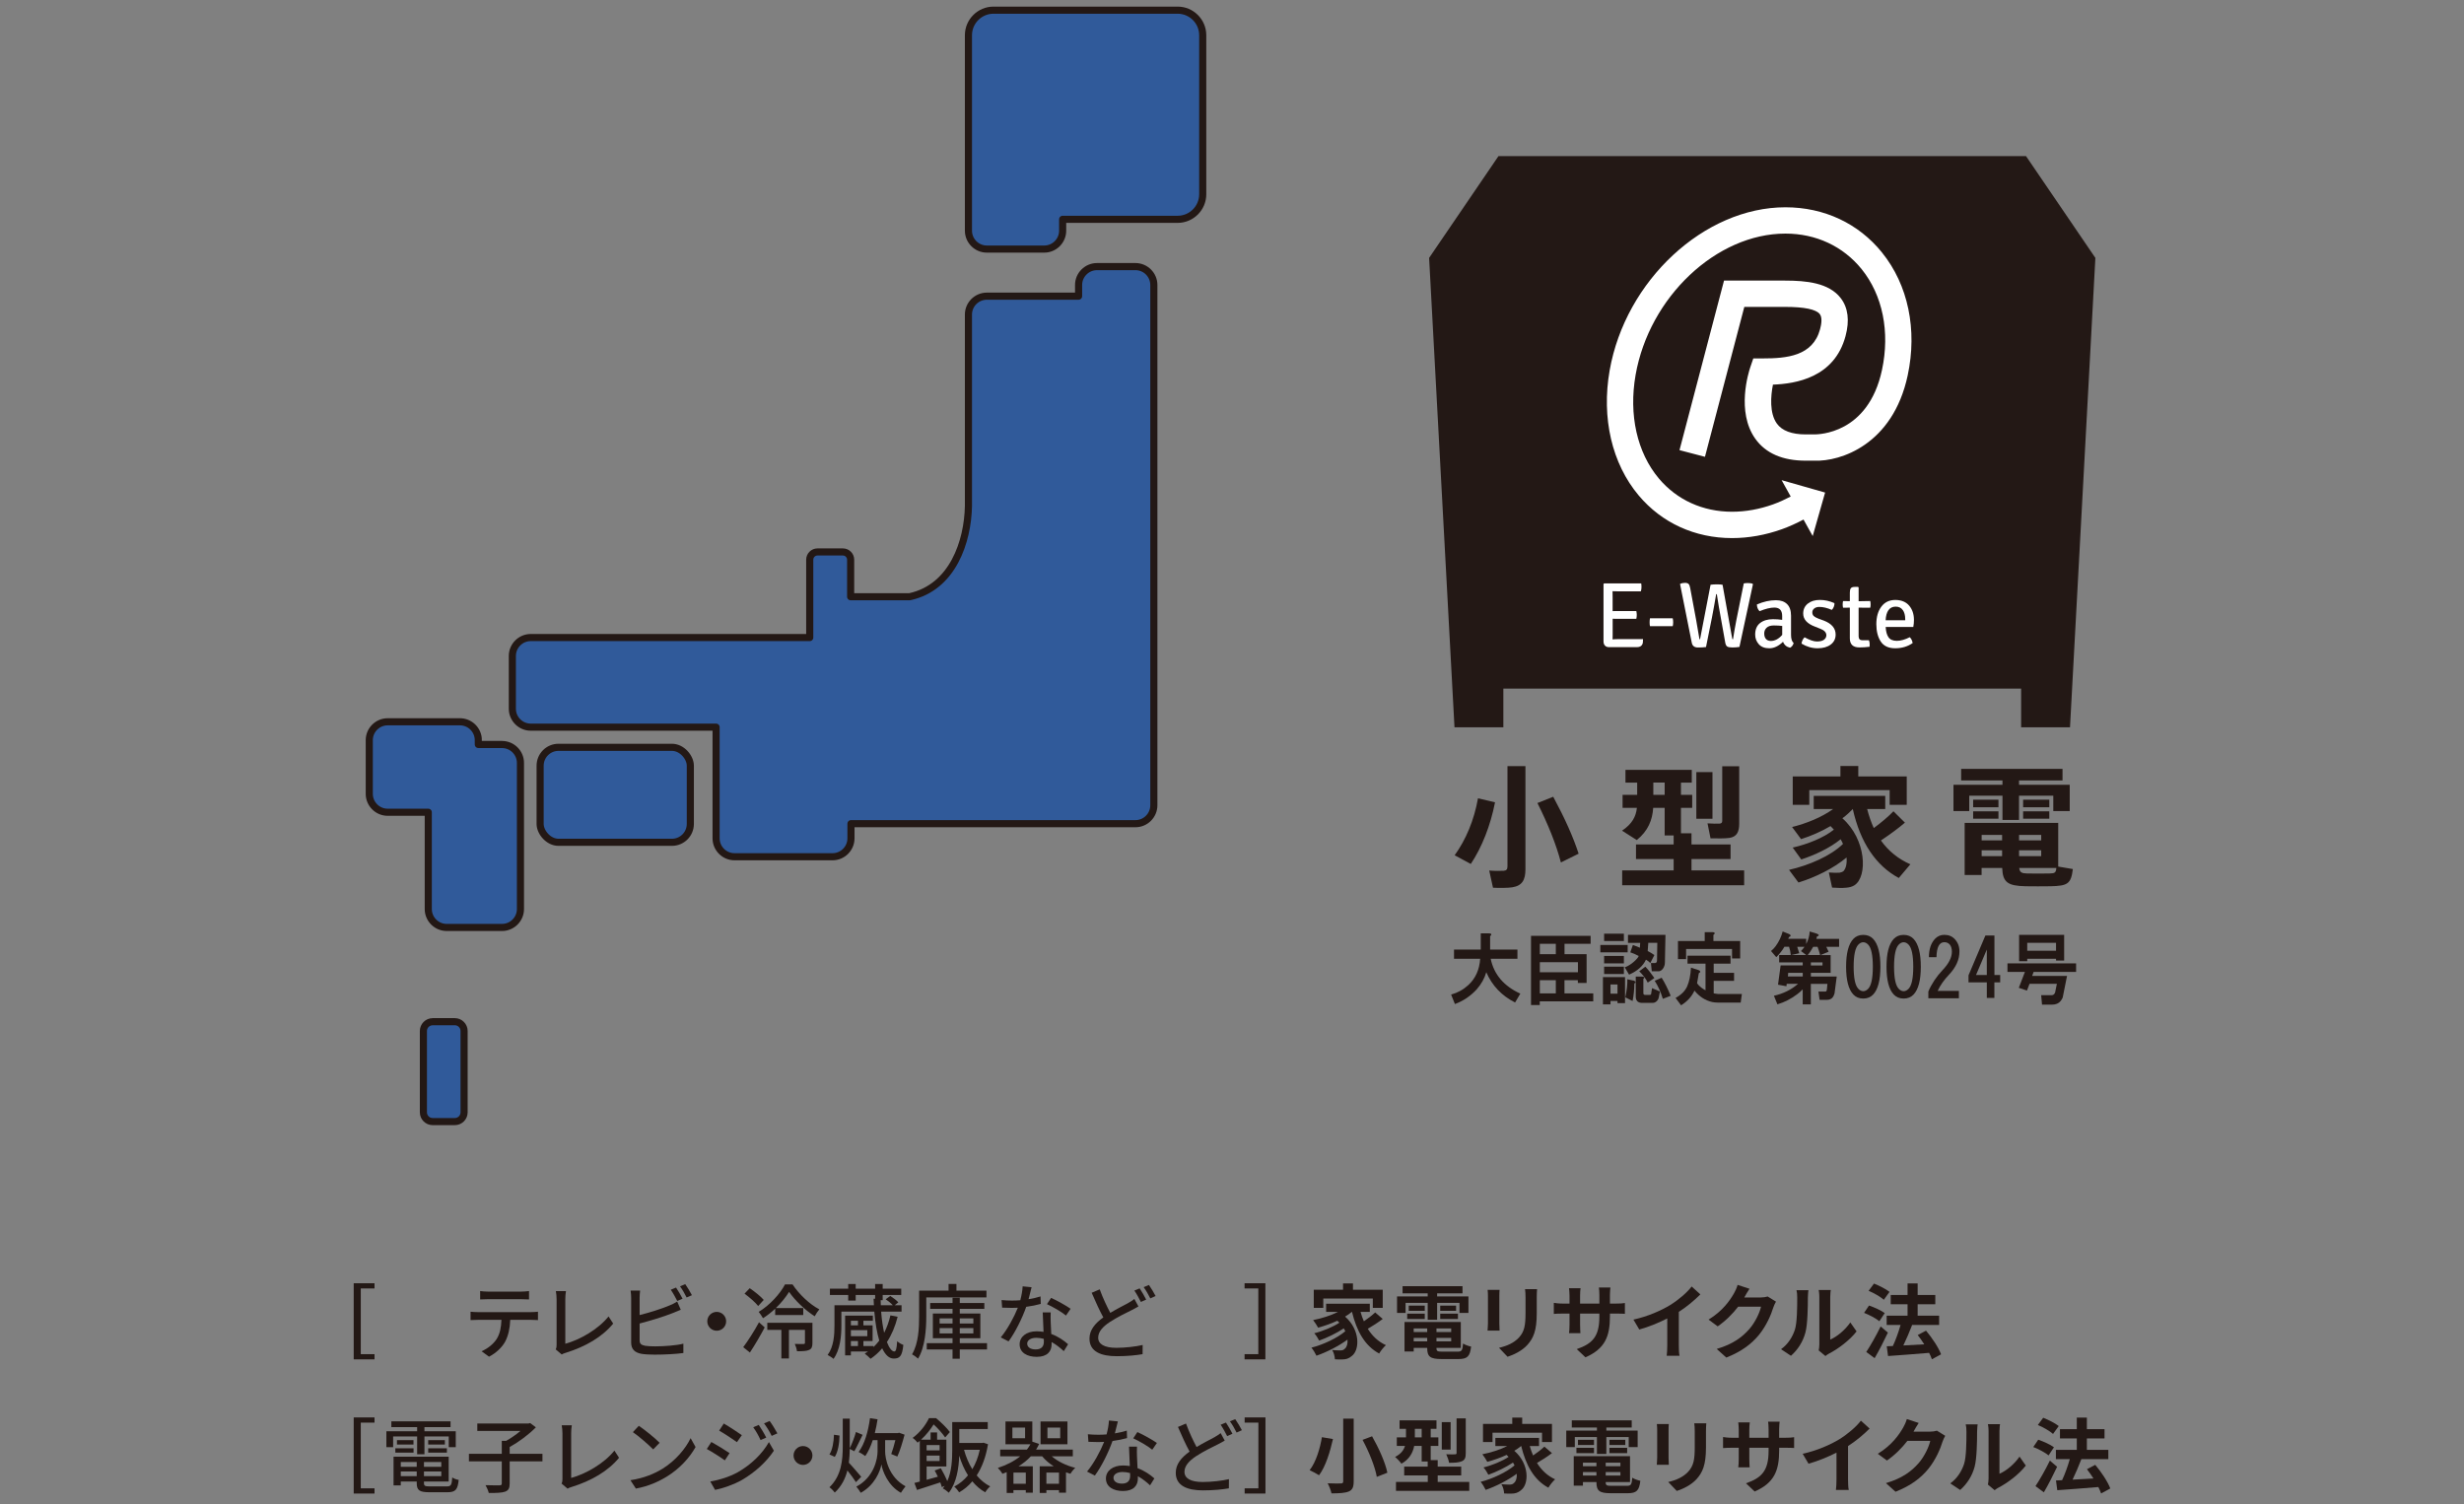 <?xml version="1.0" encoding="UTF-8"?><svg id="_レイヤー_2" xmlns="http://www.w3.org/2000/svg" viewBox="0 0 606 370"><rect x="0" y="0" width="606" height="370" fill="#808080" stroke="none"/><defs><style>.cls-1{fill:#305a9a;stroke:#231815;stroke-linecap:round;stroke-linejoin:round;stroke-width:1.75px;}.cls-2{fill:#fff;}.cls-3{fill:none;}.cls-4{fill:#231815;}</style></defs><g id="_レイヤー_1-2"><g><g><path class="cls-1" d="M123.48,183.1h-5.84s0-1.33-.02-1.46c-.2-2.3-2.15-4.12-4.5-4.12h-17.78c-2.48,0-4.52,2.03-4.52,4.52v13.21c0,2.48,2.03,4.52,4.52,4.52h9.99v23.81c0,2.48,2.03,4.52,4.52,4.52h13.63c2.48,0,4.52-2.03,4.52-4.52v-35.95c0-2.48-2.03-4.52-4.52-4.52Z"/><path class="cls-1" d="M289.63,2.5h-45.29c-3.39,0-6.16,2.77-6.16,6.16V56.74c0,2.48,2.03,4.52,4.52,4.52h14.13c2.48,0,4.52-2.03,4.52-4.52v-2.8h28.29c3.39,0,6.16-2.77,6.16-6.16V8.66c0-3.39-2.77-6.16-6.16-6.16Z"/><path class="cls-1" d="M279.25,65.57h-9.46c-2.48,0-4.52,2.03-4.52,4.52v2.75h-22.57c-2.48,0-4.52,2.03-4.52,4.52v47.13c-.17,8.62-3.8,19.95-14.43,22.27h-14.54v-9.11c0-1.05-.86-1.9-1.9-1.9h-6.26c-1.05,0-1.9,.86-1.9,1.9v13.7s0,.02,0,.03v5.42h-68.62c-2.48,0-4.52,2.03-4.52,4.52v13c0,2.48,2.03,4.52,4.52,4.52h45.59v27.35c0,2.48,2.03,4.52,4.52,4.52h24.13c2.48,0,4.52-2.03,4.52-4.52v-3.61h69.97c2.48,0,4.52-2.03,4.52-4.52V70.09c0-2.48-2.03-4.52-4.52-4.52Z"/><rect class="cls-1" x="132.84" y="183.8" width="36.94" height="23.36" rx="4.52" ry="4.52"/><path class="cls-1" d="M106.4,251.28h5.45c1.26,0,2.29,1.02,2.29,2.29v20c0,1.26-1.02,2.28-2.28,2.28h-5.45c-1.26,0-2.28-1.02-2.28-2.28v-20c0-1.26,1.02-2.28,2.28-2.28Z"/></g><g><polyline class="cls-4" points="498.28 38.39 368.54 38.39 351.48 63.43 357.72 178.88 369.74 178.88 369.74 169.35 497.08 169.35 497.08 178.88 509.1 178.88 515.34 63.43 498.28 38.39"/><path class="cls-2" d="M462.88,62.12c-5.81-7.19-14.25-11.14-23.77-11.14-19.96,0-39.35,18-43.23,40.12-2.05,11.7,.55,22.91,7.14,30.75,5.68,6.76,13.83,10.49,22.96,10.49,4.09,0,8.22-.74,12.28-2.19,1.78-.64,3.56-1.45,5.3-2.37l2.26,4.06,3.05-10.7-10.7-3.05,2.24,4.03c-1.43,.74-2.88,1.41-4.34,1.93-3.35,1.2-6.75,1.81-10.09,1.81-7.18,0-13.57-2.91-18-8.18-5.36-6.38-7.44-15.66-5.72-25.47,3.36-19.17,19.89-34.76,36.85-34.76,7.52,0,14.18,3.11,18.74,8.74,5.18,6.41,7.01,15.44,5.01,24.79-3.4,15.91-15.83,15.81-16.44,15.86h-2.32c-3.44,0-5.83-.9-7.1-2.67-1.83-2.55-1.52-6.76-.96-9.57,5.63-.22,15.1-1.72,17.85-11.93,1.03-3.83,.64-6.97-1.17-9.34-2.91-3.8-8.55-4.32-13.69-4.32h-15.02l-10.95,41.7,6.26,1.64,9.68-36.87h10.02c4.77,0,7.64,.6,8.55,1.78,.65,.85,.39,2.49,.06,3.71-1.78,6.62-8.21,7.18-14.1,7.18h-2.32l-.75,2.2c-.37,1.1-3.51,10.91,1.25,17.57,2.56,3.58,6.72,5.38,12.38,5.38h2.21c6.3,.24,19.23-3.9,22.88-20.97,2.41-11.26,.11-22.28-6.31-30.21"/><path class="cls-4" d="M367.69,197.33c-1.12,5.71-3.21,11.03-5.96,15.16l-3.97-2.14c2.79-3.88,4.78-8.62,5.74-14.01l4.2,.99m7.47-8.91v25.35c0,2.66-.8,4.07-3.24,4.46-.99,.16-3.2,.19-4.74,.1l-.93-4.23c1.25,.13,2.95,.1,3.59,.06,.67-.06,.9-.38,.9-1.09v-24.65h4.42Zm6.83,7.53c2.88,5.35,4.9,9.87,6.25,14.01l-4.36,2.15c-1.16-4.42-3.11-9.29-5.77-14.61l3.88-1.54Z"/><path class="cls-4" d="M411.62,214.07v-2.79h-9.26v-3.59h9.26v-2.21h-2.21v-6.79h-2.82c-.19,2.98-1.25,5.67-4.04,7.92l-3.62-2.31c2.47-1.66,3.43-3.46,3.65-5.61h-3.52v-3.2h3.59v-3.01h-2.88v-3.14h16.31v3.14h-2.66v3.01h2.76v3.2h-2.76v6.25h2.59v2.75h9.61v3.59h-9.61v2.79h12.95v3.65h-30v-3.65h12.66m-5-18.59h2.79v-3.01h-2.79v3.01Zm10.58-5.58h3.97v11.47h-3.97v-11.47Zm10.54-1.44v14.13c0,2.05-.61,3.21-2.4,3.49-.96,.16-3.11,.13-4.65,.1l-.74-3.68c1.06,.09,2.5,.09,2.98,.06,.48-.03,.64-.26,.64-.71v-13.39h4.17Z"/><path class="cls-4" d="M442.31,217.05l-2.31-3.11c4.9-1.12,10.22-3.4,13.27-6.38-.16-.38-.35-.77-.58-1.15-2.69,2.18-6.35,3.88-9.68,4.97l-2.11-2.92c3.56-.8,7.63-2.4,10.13-4.42-.26-.29-.54-.58-.83-.87-2.28,1.35-4.81,2.44-7.24,3.21l-2.21-2.98c3.52-.87,7.31-2.4,10.09-4.42h-4.77v-3.24h17.59v3.24h-4.45c.45,1.73,.99,3.27,1.63,4.68,1.96-1.44,3.72-2.95,4.84-4.13l2.82,2.79c-1.47,1.28-3.59,2.85-5.9,4.39,1.89,2.66,4.33,4.58,7.24,5.86l-2.85,3.37c-5.61-3.04-9.45-8.66-11.31-16.96-.77,.8-1.6,1.57-2.56,2.27,5.9,5.19,6.25,14.33,2.98,16.47-.61,.39-1.31,.55-2.08,.61-.83,.1-2.4,.06-3.43-.03l-.8-3.72c.77,.09,2.05,.09,2.63,.06,.35-.06,.71-.19,.96-.38,.61-.64,.9-1.86,.77-3.36-3.27,2.72-7.69,4.87-11.83,6.15m10.32-26.09v-2.56h4.39v2.56h11.92v6.99h-4.2v-3.62h-19.77v3.62h-4.07v-6.99h11.73Z"/><path class="cls-4" d="M492.49,193.01v-1.06h-10.16v-2.85h24.93v2.85h-10.7v1.06h12.47v6.47h-4.04v-3.78h-8.43v5.96h-4.07v-5.96h-8.17v3.78h-3.88v-6.47h12.05m17.31,20.73c-.45,3.63-1.25,4.14-5.48,4.23-1.83,.03-4.42,.03-6.19,0-4.33-.1-5.58-.96-5.71-4.49h-5.06v1.73h-4.17v-12.82h23.01v10.74l3.59,.61Zm-24.52-17.05h6.22v1.86h-6.22v-1.86Zm0,2.85h6.22v1.82h-6.22v-1.82Zm2.09,7.15h5.03v-1.35h-5.03v1.35Zm5.03,2.43h-5.03v1.44h5.03v-1.44Zm4.17-2.43h5.45v-1.35h-5.45v1.35Zm5.45,2.43h-5.45v1.44h5.45v-1.44Zm-3.46,5.71c1.47,.03,3.94,.03,5.48,0,1.31-.03,1.6-.16,1.7-1.35h-9.13c.13,1.09,.61,1.32,1.96,1.35Zm-.99-18.14h6.44v1.86h-6.44v-1.86Zm0,2.85h6.44v1.82h-6.44v-1.82Z"/><path class="cls-2" d="M396.62,150.3l1.42-.02h4.4c.07,.35,.11,.67,.11,.96s-.04,.61-.11,.96h-4.4c-.6,0-1.07,0-1.42-.02v3.98c0,.12,0,.3-.01,.54,0,.24-.01,.42-.01,.56,.43-.05,.92-.07,1.49-.07h6c0,.4-.02,.69-.05,.89-.14,.72-.63,1.08-1.47,1.08h-6.89c-.4,0-.71-.13-.95-.38-.24-.25-.36-.6-.36-1.04v-14.11l.14-.14h9.13c.05,.23,.07,.53,.07,.91s-.05,.72-.16,1.04h-5.52c-.61,0-1.09,0-1.44-.03l.02,1.49v3.39"/><path class="cls-2" d="M411.39,154.01h-5.59c-.06-.26-.09-.58-.09-.95s.03-.7,.09-.99h5.59c.07,.26,.11,.59,.11,.98s-.04,.72-.11,.96"/><path class="cls-2" d="M416.08,158.09l-2.89-14.47c.38-.19,.78-.27,1.2-.27s.72,.09,.9,.27c.18,.18,.31,.5,.39,.96l1.49,7.99,.76,4.42c.01,.12,.04,.19,.06,.22,.02,.02,.06,.03,.12,.03l2.59-13.42c.38-.06,.89-.1,1.52-.1s1.11,.03,1.43,.1l2.36,13.16c.02,.12,.04,.19,.07,.22,.03,.02,.08,.03,.14,.03,.2-1.31,.47-2.88,.82-4.69l1.83-9.05c.26-.06,.6-.09,1.01-.09s.79,.05,1.12,.14l.12,.16-3.32,15.41c-.55,.09-1.13,.13-1.74,.13s-1.03-.08-1.26-.23c-.23-.15-.39-.46-.48-.91l-1.12-6.27c-.27-1.43-.6-3.33-.96-5.7h-.16c-.37,2.17-.71,4.07-1.03,5.7l-1.47,7.31c-.61,.08-1.27,.11-1.97,.11-.87,0-1.38-.39-1.53-1.17"/><path class="cls-2" d="M441.13,158.16c-.15,.53-.44,.91-.87,1.14-.84-.17-1.42-.65-1.74-1.46-1.1,1.07-2.22,1.6-3.37,1.6s-2.01-.34-2.6-1.01c-.59-.67-.88-1.46-.88-2.36,0-1.25,.4-2.2,1.2-2.83,.8-.63,1.86-.95,3.17-.95,.78,0,1.53,.05,2.27,.16v-.94c0-1.39-.64-2.08-1.92-2.08-.99,0-2.2,.3-3.64,.89-.41-.41-.64-.96-.66-1.65,1.6-.7,3.17-1.05,4.69-1.05,1.18,0,2.09,.32,2.74,.96,.65,.64,.97,1.6,.97,2.86v4.7c0,.97,.21,1.65,.64,2.01m-5.63-.51c1.02,0,1.96-.5,2.82-1.49v-2.2c-.6-.08-1.28-.12-2.06-.12s-1.37,.18-1.76,.55c-.4,.37-.6,.84-.6,1.42s.14,1.03,.42,1.35c.28,.32,.68,.48,1.18,.48Z"/><path class="cls-2" d="M443.07,158.3c.02-.26,.1-.54,.24-.85,.14-.3,.32-.54,.51-.71,1.25,.69,2.26,1.03,3.03,1.03s1.35-.14,1.73-.42c.38-.28,.58-.64,.6-1.09,0-.7-.49-1.24-1.49-1.62l-1.28-.51c-1.96-.73-2.93-1.81-2.93-3.23,0-1.02,.38-1.83,1.13-2.44,.76-.61,1.75-.91,2.98-.91s2.42,.27,3.58,.8c.02,.29-.04,.59-.17,.92-.13,.32-.29,.56-.49,.73-1.12-.49-2.13-.73-3.05-.73-.52,0-.94,.12-1.26,.38-.32,.25-.48,.57-.48,.95s.12,.68,.35,.91c.24,.22,.62,.43,1.13,.63l1.37,.5c1.93,.75,2.89,1.89,2.89,3.43,0,1.02-.4,1.84-1.2,2.45-.8,.61-1.89,.92-3.25,.92s-2.68-.38-3.95-1.15"/><path class="cls-2" d="M459.97,147.83c.06,.26,.09,.54,.09,.83s-.03,.57-.09,.81l-2.86-.02v7.03c0,.66,.31,.99,.94,.99h1.6c.12,.29,.18,.61,.18,.95s0,.56-.02,.65c-.88,.11-1.72,.16-2.52,.16-1.56,0-2.34-.75-2.34-2.24v-7.54l-1.67,.02c-.06-.24-.09-.52-.09-.81s.03-.58,.09-.83l1.67,.02v-2.08c0-.52,.08-.88,.25-1.1,.17-.21,.48-.32,.94-.32h.83l.14,.13v3.39l2.86-.05"/><path class="cls-2" d="M470.57,154.2h-6.8c.05,1.08,.27,1.92,.68,2.52,.41,.59,1.1,.89,2.06,.89s2.02-.3,3.18-.89c.38,.36,.62,.85,.71,1.44-1.22,.85-2.65,1.28-4.29,1.28s-2.82-.55-3.55-1.65c-.72-1.1-1.09-2.53-1.09-4.29s.41-3.2,1.23-4.29c.82-1.1,1.96-1.65,3.43-1.65s2.61,.46,3.4,1.38c.79,.93,1.19,2.1,1.19,3.52,0,.58-.05,1.16-.16,1.74m-2.58-4.14c-.39-.57-.97-.86-1.75-.86s-1.37,.29-1.79,.88c-.41,.59-.64,1.41-.68,2.48h4.81v-.3c0-.9-.19-1.64-.58-2.21Z"/><g><path class="cls-4" d="M366.77,229.93c-.05,.1-.14,.2-.29,.3v3.31h6.72v2.26h-6.58c.81,3.87,3.24,6.73,7.29,8.58l-1.29,2.18c-3.29-1.66-5.65-4.14-7.08-7.45-.43,1.51-1.22,2.91-2.36,4.22-1.53,1.66-3.31,2.86-5.36,3.61l-.93-2.33c1.62-.45,3.03-1.23,4.22-2.33,1.76-1.61,2.74-3.76,2.93-6.47h-6.44v-2.26h6.58v-3.99h2c.48,0,.67,.13,.57,.38Z"/><path class="cls-4" d="M391.22,232.12h-6.44v2.56h5.43v7.08h-2.15v-.68h-3.29v3.24h7.08v1.96h-13.16v.9h-2.15v-17.01h14.66v1.96Zm-12.51,0v2.56h3.93v-2.56h-3.93Zm0,4.52v2.48h9.37v-2.48h-9.37Zm0,4.44v3.24h3.93v-3.24h-3.93Z"/><path class="cls-4" d="M400.31,234.22h-6.72v-1.81h6.72v1.81Zm-2.5,12.5v-.53h-1.72v.83h-1.86v-6.7h5.43v6.4h-1.86Zm1.57-15.28h-4.86v-1.81h4.86v1.81Zm0,5.49h-4.86v-1.81h4.86v1.81Zm0,2.63h-4.86v-1.81h4.86v1.81Zm-3.29,2.56v2.26h1.72v-2.26h-1.72Zm13.37-5.34c0,.2-.02,.4-.07,.6-.1,.35-.24,.65-.43,.9-.33,.4-.67,.6-1,.6h-1.72l-.21-2.03h1.07c.29-.05,.43-.27,.43-.68l.07-4.29h-2.22c-.05,.85-.1,1.53-.14,2.03,.52,.25,1.07,.58,1.64,.98l-1,1.96c-.29-.3-.64-.58-1.07-.83-.72,1.56-2.1,2.79-4.15,3.69l-1.07-1.81c.19-.05,.43-.15,.72-.3,.67-.35,1.31-.83,1.93-1.43,.38-.35,.64-.7,.79-1.05-.53-.3-1.22-.6-2.07-.9l.64-1.81c.62,.25,1.19,.48,1.72,.68,.05-.55,.07-.95,.07-1.2h-3v-1.96h9.22l-.14,6.85Zm-7.94,9.41l-1.79-.9c.38-1.76,.55-3.24,.5-4.44l1.43,.3c.1,0,.19,.03,.29,.08,.29,.2,.36,.38,.21,.53-.05,.05-.12,.08-.21,.08,0,1.46-.14,2.91-.43,4.37Zm2.65-5.42v3.39c0,.15,.02,.28,.07,.38,.05,.1,.17,.15,.36,.15h1.14c.24,0,.36-.12,.36-.38l.21-1.28,1.93,.83-.29,1.51c-.1,.4-.31,.73-.64,.98-.24,.2-.53,.3-.86,.3h-2.72c-.95-.05-1.43-.58-1.43-1.58v-4.89h1.57c.57,.05,.67,.25,.29,.6Zm1.07,.9c-.1-.2-.21-.43-.36-.68-.43-.7-1-1.4-1.72-2.11l1.5-1.13c.67,.7,1.41,1.63,2.22,2.79l-1.64,1.13Zm3.43-1.2c.76,1.2,1.5,2.69,2.22,4.44l-1.93,.75c-.48-1.61-1.14-3.09-2-4.44l1.72-.75Z"/><path class="cls-4" d="M425.62,237.01h-4.15v2.26h5.01v1.96h-5.01v3.09c.29,.05,.64,.1,1.07,.15h5.86l-.29,2.11h-5.72c-.48,0-.93-.05-1.36-.15-1.67-.4-3.1-1.33-4.29-2.79-.67,1.46-1.76,2.66-3.29,3.61l-1.36-1.81c1.38-.75,2.34-1.7,2.86-2.86,.52-1.2,.83-2.73,.93-4.59l1.86,.6c.14,.05,.26,.13,.36,.23,.05,.1,.07,.18,.07,.23-.05,.1-.17,.2-.36,.3-.14,.85-.29,1.68-.43,2.48,.1,.15,.21,.3,.36,.45,.48,.5,1.05,.93,1.72,1.28v-6.55h-4.43v-1.96h10.58v1.96Zm-3.93-7.38c-.05,.1-.14,.2-.29,.3v1.51h6.58v4.29h-2v-2.33h-11.3v2.48h-2v-4.44h6.58v-2.18h1.86c.48,0,.67,.13,.57,.38Z"/><path class="cls-4" d="M447.3,230.08c-.05,.1-.19,.18-.43,.23-.05,.2-.1,.4-.14,.6h5.58v1.96h-3.15c.19,.4,.38,.8,.57,1.2l-2,.83h2.5v4.37h-4.86v.9h6.36l-.5,3.84c0,.15-.02,.28-.07,.38-.14,.5-.36,.88-.64,1.13-.33,.25-.72,.38-1.14,.38h-1.86l-.29-2.03h1.64c.14,0,.24-.02,.29-.08,.05-.05,.1-.18,.14-.38l.14-1.43h-4.08v5.04h-2v-3.69c-.43,.45-.88,.85-1.36,1.2-1.53,1.15-3.15,1.98-4.86,2.48l-.86-2.11c2.29-.5,4.27-1.48,5.94-2.94h-2.79l-.07,.6-2.07-.38,.64-4.74h5.43v-.75h-5.79v-1.81h2.86c-.05-.65-.19-1.33-.43-2.03h-1.14c-.48,.85-1.14,1.71-2,2.56l-1.29-1.51c.43-.35,.81-.75,1.14-1.2,.81-1.1,1.38-2.31,1.72-3.61l1.5,.6c.38,.15,.52,.33,.43,.53-.05,.1-.17,.18-.36,.23l-.21,.45h4.43v1.28c.52-1,.81-2.03,.86-3.09l1.72,.53c.38,.15,.55,.3,.5,.45Zm-7.51,9.18l-.07,.9h3.65v-.9h-3.58Zm2.22-6.4c.1,.3,.26,.83,.5,1.58l-2,.45h3.72l-1.29-.98c.33-.35,.62-.7,.86-1.05h-1.79Zm3.93,0c-.43,.8-.88,1.48-1.36,2.03h3.07c-.19-.75-.41-1.43-.64-2.03h-1.07Zm-.57,3.84v.75h2.86v-.75h-2.86Z"/><path class="cls-4" d="M460.68,230.91c1.19,1.26,1.79,3.54,1.79,6.85s-.6,5.6-1.79,6.85c-.62,.65-1.43,.98-2.43,.98s-1.81-.33-2.43-.98c-1.19-1.25-1.79-3.54-1.79-6.85s.6-5.59,1.79-6.85c.62-.65,1.43-.98,2.43-.98s1.81,.33,2.43,.98Zm-3.65,1.43c-.76,.8-1.14,2.61-1.14,5.42s.38,4.62,1.14,5.42c.38,.4,.79,.6,1.22,.6s.83-.2,1.22-.6c.76-.8,1.14-2.61,1.14-5.42s-.38-4.62-1.14-5.42c-.38-.4-.79-.6-1.22-.6s-.83,.2-1.22,.6Z"/><path class="cls-4" d="M470.62,230.91c1.19,1.26,1.79,3.54,1.79,6.85s-.6,5.6-1.79,6.85c-.62,.65-1.43,.98-2.43,.98s-1.81-.33-2.43-.98c-1.19-1.25-1.79-3.54-1.79-6.85s.6-5.59,1.79-6.85c.62-.65,1.43-.98,2.43-.98s1.81,.33,2.43,.98Zm-3.65,1.43c-.76,.8-1.14,2.61-1.14,5.42s.38,4.62,1.14,5.42c.38,.4,.79,.6,1.22,.6s.83-.2,1.22-.6c.76-.8,1.14-2.61,1.14-5.42s-.38-4.62-1.14-5.42c-.38-.4-.79-.6-1.22-.6s-.83,.2-1.22,.6Z"/><path class="cls-4" d="M480.77,230.99c.76,.8,1.14,1.81,1.14,3.01,0,2.01-.86,3.91-2.57,5.72-1.24,1.31-2.17,2.63-2.79,3.99h5.22v1.81h-7.51v-1.66c.81-1.91,1.98-3.66,3.5-5.27,1.53-1.61,2.29-3.11,2.29-4.52,0-.8-.19-1.4-.57-1.81-.33-.35-.76-.53-1.29-.53-1.24,0-1.88,1.23-1.93,3.69h-1.86c0-1.96,.5-3.46,1.5-4.52,.62-.65,1.38-.98,2.29-.98,1.05,0,1.91,.35,2.57,1.05Z"/><path class="cls-4" d="M491.93,239.79v1.81h-1.43v3.84h-1.86v-3.84h-4.5v-1.73l4.15-9.79h2.22v9.71h1.43Zm-3.29,0v-6.25l-2.65,6.25h2.65Z"/><path class="cls-4" d="M510.59,239.04h-10.44l-.36,.98h8.58l-1.07,5.34c-.14,.3-.31,.58-.5,.83-.48,.6-1.19,.9-2.15,.9h-2.43l-.21-2.33h2.57c.19,0,.36-.05,.5-.15,.14-.1,.26-.27,.36-.53l.43-2.11h-6.72l-.64,1.66-2-.68,1.5-3.91h-4.29v-2.11h16.88v2.11Zm-2.93-2.79h-2v-.45h-7.08v.6h-2v-6.47h11.08v6.32Zm-9.08-4.37v1.96h7.08v-1.96h-7.08Z"/></g></g></g><g><path class="cls-4" d="M92.11,315.61v1.28h-3.38v16.16h3.38v1.28h-5.12v-18.72h5.12Z"/><path class="cls-4" d="M117.55,322.71h13.08c.42,0,1.18-.04,1.68-.1v2.06c-.46-.04-1.16-.06-1.68-.06h-5.14c-.08,2.12-.48,3.88-1.24,5.34-.72,1.36-2.24,2.84-3.98,3.72l-1.84-1.34c1.48-.62,2.9-1.76,3.7-2.98,.86-1.34,1.12-2.94,1.2-4.74h-5.78c-.6,0-1.28,.02-1.82,.06v-2.06c.56,.06,1.2,.1,1.82,.1Zm2.48-5.04h8.08c.62,0,1.36-.06,2-.14v2.06c-.64-.04-1.38-.06-2-.06h-8.06c-.66,0-1.4,.02-1.96,.06v-2.06c.6,.08,1.3,.14,1.94,.14Z"/><path class="cls-4" d="M136.89,330.75v-11.18c0-.64-.08-1.56-.18-2.02h2.48c-.1,.62-.16,1.34-.16,2v10.94c3.58-.96,8.12-3.56,10.64-6.72l1.14,1.76c-2.66,3.26-6.8,5.68-11.66,7.18-.24,.08-.62,.18-1,.42l-1.48-1.26c.2-.4,.22-.7,.22-1.12Z"/><path class="cls-4" d="M157.31,319.25v4.18c2.36-.58,5.36-1.52,7.3-2.34,.66-.26,1.28-.56,1.94-.98l.88,2.02c-.66,.26-1.46,.62-2.1,.86-2.14,.86-5.5,1.86-8.02,2.52v4.08c0,.96,.42,1.2,1.36,1.4,.6,.1,1.54,.14,2.5,.14,2.1,0,5.24-.22,6.9-.66v2.3c-1.82,.26-4.82,.4-7.02,.4-1.24,0-2.44-.06-3.28-.2-1.62-.3-2.54-1.1-2.54-2.78v-10.94c0-.48-.04-1.3-.14-1.84h2.34c-.06,.54-.12,1.26-.12,1.84Zm10.56,.16l-1.3,.56c-.4-.8-1.06-2-1.6-2.76l1.3-.54c.5,.72,1.2,1.96,1.6,2.74Zm2.3-.86l-1.3,.56c-.42-.86-1.06-2-1.62-2.74l1.28-.54c.52,.74,1.28,1.98,1.64,2.72Z"/><path class="cls-4" d="M178.59,324.97c0,1.28-1.04,2.32-2.32,2.32s-2.32-1.04-2.32-2.32,1.04-2.32,2.32-2.32,2.32,1.04,2.32,2.32Z"/><path class="cls-4" d="M182.79,331.33c1.1-1.44,2.68-3.9,3.88-6.12l1.4,1.26c-1.08,2.04-2.42,4.34-3.64,6.18l-1.64-1.32Zm3.68-10.12c-.68-.88-2.16-2.16-3.36-3.04l1.28-1.34c1.2,.82,2.74,2.04,3.44,2.88l-1.36,1.5Zm8.44-5.32c1.62,2.44,4.22,4.9,6.6,6.14-.38,.44-.84,1.12-1.14,1.7-2.32-1.46-4.88-3.92-6.3-6-.78,1.26-1.9,2.68-3.26,3.98h6.74v1.72h-6.9v-1.56c-.92,.86-1.94,1.68-3,2.34-.24-.44-.7-1.14-1.06-1.56,2.7-1.6,5.3-4.48,6.48-6.76h1.84Zm4.9,14.4c0,.9-.16,1.44-.82,1.72-.64,.3-1.6,.32-2.98,.32-.06-.54-.3-1.28-.54-1.8,1,.04,1.88,.02,2.14,.02,.3-.02,.36-.08,.36-.3v-3.18h-3.94v7.04h-1.86v-7.04h-3.46v-1.74h11.1v4.96Z"/><path class="cls-4" d="M220.77,323.85c-.6,2.38-1.48,4.46-2.64,6.22,.58,1.54,1.26,2.32,1.82,2.32,.38-.02,.58-.56,.7-2.52,.42,.36,1.06,.76,1.52,.9-.28,2.84-.92,3.36-2.38,3.36-1.1,0-2.06-.88-2.82-2.52-.84,1-1.8,1.86-2.86,2.58-.3-.32-1.02-.98-1.44-1.28,.28-.16,.56-.34,.82-.52h-4.22v.96h-1.42v-9.78h6.82v1.26h-2.32v1.14h2.26v3.86h-2.26v1.22h2.48v.26c.52-.5,.98-1.02,1.42-1.6-.56-1.88-.98-4.28-1.22-7.12h-8.1v3.46c0,2.5-.28,5.94-1.94,8.16-.3-.3-1.06-.78-1.44-.96,1.52-2.06,1.68-4.98,1.68-7.22v-5.02h9.7c-.04-.52-.06-1.06-.08-1.6h.38v-.92h-4.78v1.38h-1.84v-1.38h-4.5v-1.54h4.5v-1.16h1.84v1.16h4.78v-1.16h1.86v1.16h4.56v1.54h-4.56v1.28h-.5c.02,.42,.02,.84,.04,1.24h2.94c-.42-.48-1.12-1.04-1.74-1.46l1.12-.82c.7,.44,1.58,1.1,1.98,1.58l-.88,.7h1.68v1.58h-5.02c.16,2.06,.42,3.78,.74,5.2,.66-1.28,1.18-2.7,1.54-4.28l1.78,.34Zm-11.5,.98v1.14h1.74v-1.14h-1.74Zm4.04,2.32h-4.04v1.48h4.04v-1.48Zm-4.04,3.9h1.74v-1.22h-1.74v1.22Z"/><path class="cls-4" d="M227.81,319.09v4.66c0,3.1-.28,7.54-2.02,10.4-.32-.32-1.08-.86-1.48-1.06,1.6-2.68,1.74-6.52,1.74-9.34v-6.32h7.24v-1.64h1.94v1.64h7.38v1.66h-14.8Zm14.94,12.8h-6.7v2.28h-1.78v-2.28h-6.34v-1.54h6.34v-1.22h-4.84v-6.08h4.84v-1.14h-5.5v-1.44h5.5v-1.28h1.78v1.28h6.04v1.44h-6.04v1.14h5.06v6.08h-5.06v1.22h6.7v1.54Zm-11.66-6.38h3.18v-1.26h-3.18v1.26Zm3.18,2.44v-1.3h-3.18v1.3h3.18Zm1.78-3.7v1.26h3.34v-1.26h-3.34Zm3.34,2.4h-3.34v1.3h3.34v-1.3Z"/><path class="cls-4" d="M252.97,319.53c1.02-.16,2.02-.38,2.94-.68l.06,1.84c-1,.28-2.24,.54-3.58,.72-.98,2.82-2.72,6.3-4.34,8.5l-1.92-.98c1.64-1.96,3.3-5.04,4.2-7.3-.5,.02-.98,.04-1.46,.04-.76,0-1.6-.02-2.4-.06l-.14-1.86c.78,.08,1.74,.12,2.54,.12,.66,0,1.36-.02,2.06-.08,.3-1.12,.54-2.36,.58-3.42l2.2,.22c-.16,.7-.44,1.82-.74,2.94Zm5.44,5.6c.02,.66,.08,1.82,.14,2.96,1.72,.62,3.12,1.62,4.14,2.52l-1.06,1.7c-.78-.72-1.8-1.58-3-2.24v.56c0,1.7-1.02,3.08-3.66,3.08-2.32,0-4.2-1-4.2-3.08,0-1.88,1.7-3.2,4.18-3.2,.6,0,1.16,.06,1.7,.14-.06-1.58-.16-3.46-.2-4.78h1.96c-.04,.84-.02,1.54,0,2.34Zm-3.7,6.76c1.52,0,2.02-.84,2.02-1.92,0-.18,0-.42-.02-.68-.58-.16-1.2-.26-1.86-.26-1.32,0-2.22,.6-2.22,1.42s.72,1.44,2.08,1.44Zm2.78-11.14l1.02-1.54c1.44,.64,3.8,1.96,4.8,2.68l-1.14,1.66c-1.1-.92-3.32-2.18-4.68-2.8Z"/><path class="cls-4" d="M273.07,322.89c1.64-1,3.28-1.8,4.3-2.36,.66-.38,1.16-.68,1.62-1.06l1,1.84c-.52,.32-1.08,.6-1.72,.94-1.32,.66-3.4,1.64-5.3,2.88-1.76,1.16-2.88,2.4-2.88,3.86,0,1.58,1.5,2.5,4.48,2.5,2.12,0,4.8-.3,6.46-.7l-.02,2.26c-1.6,.28-3.82,.5-6.36,.5-3.86,0-6.7-1.12-6.7-4.32,0-2.12,1.36-3.76,3.4-5.22-.92-1.68-1.94-3.92-2.86-6.06l1.98-.84c.78,2.16,1.76,4.2,2.6,5.78Zm8.82-3.26l-1.3,.58c-.4-.82-1.06-2.02-1.6-2.8l1.3-.54c.5,.74,1.22,1.98,1.6,2.76Zm2.32-.88l-1.3,.58c-.42-.86-1.08-2.02-1.64-2.76l1.3-.54c.52,.74,1.28,2,1.64,2.72Z"/><path class="cls-4" d="M311.21,315.61v18.72h-5.12v-1.28h3.38v-16.16h-3.38v-1.28h5.12Z"/><path class="cls-4" d="M340.07,324.39c-1.14,.86-2.52,1.76-3.68,2.42,1.1,1.76,2.58,3.18,4.46,4.02-.52,.46-1.28,1.4-1.66,2.06-3.56-1.9-5.54-5.58-6.68-10.24h-.04c-.5,.42-1.06,.8-1.66,1.16,3.78,3.28,3.62,8.26,1.64,9.7-.74,.64-1.4,.84-2.44,.84-.5,.02-1.12,0-1.7-.04-.04-.66-.24-1.62-.68-2.28,.76,.06,1.4,.1,1.92,.1s.88-.06,1.2-.42c.46-.36,.74-1.18,.66-2.24-2.18,1.6-5.14,3.1-7.64,3.96-.28-.6-.8-1.46-1.24-1.98,2.88-.72,6.36-2.36,8.34-4.04-.12-.24-.24-.48-.38-.7-1.7,1.14-4.16,2.34-6.06,3-.26-.52-.76-1.34-1.2-1.8,2.02-.48,4.68-1.58,6.18-2.6-.16-.16-.32-.32-.5-.48-1.52,.7-3.16,1.28-4.74,1.7-.24-.46-.84-1.4-1.22-1.86,2.14-.42,4.36-1.12,6.12-2.02h-2.92v-2h10.74v2h-2.28c.22,.8,.5,1.58,.82,2.32,1-.68,2.06-1.5,2.78-2.18l1.86,1.6Zm-14.62-2.72h-2.34v-4.46h7.2v-1.56h2.44v1.56h7.32v4.46h-2.44v-2.3h-12.18v2.3Z"/><path class="cls-4" d="M345.69,322.91h-2.1v-4.06h7.54v-.76h-6.18v-1.76h14.74v1.76h-6.24v.76h7.7v4.06h-2.2v-2.48h-5.5v4.16h-2.32v-4.16h-5.44v2.48Zm12.82,9.52c1,0,1.18-.3,1.32-2,.48,.34,1.38,.64,1.98,.76-.28,2.4-.92,3.06-3.1,3.06h-4.2c-2.74,0-3.5-.58-3.5-2.68v-.06h-3.32v.88h-2.26v-7.26h13.84v6.38h-5.98v.06c0,.74,.22,.86,1.44,.86h3.78Zm-12.42-9.34h4.32v1.3h-4.32v-1.3Zm4.32-.7h-3.94v-1.28h3.94v1.28Zm-2.72,4.34v.88h3.32v-.88h-3.32Zm3.32,3.18v-.86h-3.32v.86h3.32Zm5.9-3.18h-3.62v.88h3.62v-.88Zm0,3.18v-.86h-3.62v.86h3.62Zm1.2-8.8v1.28h-3.9v-1.28h3.9Zm-3.9,1.98h4.36v1.3h-4.36v-1.3Z"/><path class="cls-4" d="M368.81,317.23c-.04,.44-.06,.88-.06,1.52v6.76c0,.5,.02,1.28,.06,1.74h-2.96c.02-.38,.1-1.16,.1-1.76v-6.74c0-.38-.02-1.08-.08-1.52h2.94Zm9.22-.18c-.04,.56-.08,1.2-.08,2v3.96c0,4.3-.84,6.14-2.32,7.78-1.32,1.46-3.4,2.44-4.86,2.9l-2.1-2.2c2-.46,3.68-1.22,4.9-2.52,1.36-1.5,1.62-3,1.62-6.12v-3.8c0-.8-.04-1.44-.12-2h2.96Z"/><path class="cls-4" d="M397.43,320.61c1.06,0,1.66-.04,2.2-.14v2.66c-.44-.04-1.14-.06-2.2-.06h-1.48v.66c0,4.96-1.2,7.98-6.02,10.1l-2.14-2.02c3.86-1.34,5.56-3.08,5.56-7.98v-.76h-4.74v2.72c0,.88,.06,1.7,.08,2.1h-2.8c.06-.4,.12-1.2,.12-2.1v-2.72h-1.7c-1,0-1.72,.04-2.16,.08v-2.72c.36,.06,1.16,.18,2.16,.18h1.7v-1.98c0-.76-.08-1.42-.12-1.8h2.84c-.06,.38-.12,1.02-.12,1.82v1.96h4.74v-2.1c0-.8-.06-1.46-.12-1.86h2.84c-.04,.4-.12,1.06-.12,1.86v2.1h1.48Z"/><path class="cls-4" d="M412.89,330.83c0,.88,.04,2.12,.18,2.62h-3.16c.08-.48,.14-1.74,.14-2.62v-6.56c-2.06,1.04-4.56,2.08-6.88,2.72l-1.44-2.44c3.5-.76,6.86-2.24,9.1-3.62,2.02-1.26,4.1-3.04,5.22-4.52l2.14,1.94c-1.52,1.52-3.32,3.02-5.3,4.3v8.18Z"/><path class="cls-4" d="M436.79,320.13c-.22,.38-.5,.94-.66,1.44-.54,1.78-1.68,4.44-3.48,6.68-1.9,2.32-4.32,4.14-8.08,5.64l-2.36-2.12c4.1-1.22,6.32-2.96,8.06-4.94,1.36-1.56,2.52-3.96,2.84-5.46h-5.62c-1.34,1.74-3.08,3.5-5.04,4.84l-2.24-1.66c3.5-2.14,5.24-4.72,6.24-6.44,.3-.5,.72-1.42,.9-2.1l2.92,.96c-.48,.7-.98,1.6-1.22,2.04l-.06,.1h4.02c.62,0,1.28-.1,1.74-.24l2.04,1.26Z"/><path class="cls-4" d="M438.03,331.83c1.76-1.24,2.84-3.08,3.4-4.78,.56-1.72,.58-5.5,.58-7.92,0-.8-.06-1.34-.18-1.82h2.94c-.02,.08-.14,.98-.14,1.8,0,2.36-.06,6.58-.6,8.6-.6,2.26-1.84,4.22-3.56,5.74l-2.44-1.62Zm9.26,.3c.08-.38,.16-.94,.16-1.48v-11.66c0-.9-.14-1.66-.16-1.72h2.98c-.02,.06-.14,.84-.14,1.74v10.46c1.62-.7,3.6-2.28,4.94-4.22l1.54,2.2c-1.66,2.16-4.54,4.32-6.78,5.46-.42,.22-.62,.4-.88,.6l-1.66-1.38Z"/><path class="cls-4" d="M462.21,324.95c-.8-.68-2.46-1.56-3.76-2.06l1.22-1.8c1.28,.44,3,1.2,3.86,1.86l-1.32,2Zm2.1,2.8c-.98,2.08-2.14,4.36-3.26,6.28l-2.06-1.52c1-1.5,2.42-3.98,3.54-6.28l1.78,1.52Zm-1-8.08c-.78-.7-2.42-1.66-3.74-2.2l1.32-1.78c1.28,.5,2.96,1.36,3.82,2.04l-1.4,1.94Zm11.82,14.64c-.16-.46-.38-1.02-.68-1.58-3.62,.32-7.4,.58-10.1,.78l-.32-2.4,1.5-.06c.72-1.52,1.42-3.5,1.9-5.18h-3.42v-2.28h5.14v-2.82h-4.14v-2.28h4.14v-2.84h2.48v2.84h4.34v2.28h-4.34v2.82h5.28v2.28h-6.72l.08,.02c-.64,1.68-1.44,3.52-2.16,5.02,1.6-.08,3.38-.18,5.14-.28-.5-.8-1.06-1.58-1.6-2.28l2.04-1.08c1.48,1.76,3.08,4.14,3.7,5.82l-2.26,1.22Z"/><path class="cls-4" d="M92.11,348.61v1.28h-3.38v16.16h3.38v1.28h-5.12v-18.72h5.12Z"/><path class="cls-4" d="M102.59,353.29h-5.9v2.64h-1.66v-3.92h7.56v-1.02h-6.34v-1.42h14.56v1.42h-6.42v1.02h7.7v3.92h-1.72v-2.64h-5.98v4.38h-1.8v-4.38Zm7.32,12.28c1,0,1.2-.34,1.32-2.2,.38,.28,1.08,.54,1.58,.6-.24,2.42-.78,3.04-2.8,3.04h-4.38c-2.46,0-3.14-.46-3.14-2.26v-.38h-3.92v.96h-1.78v-7.06h13.56v6.1h-6.08v.38c0,.7,.24,.82,1.48,.82h4.16Zm-12.68-9.38h4.48v1.08h-4.48v-1.08Zm4.46-2v1.08h-4.06v-1.08h4.06Zm-3.12,5.38v1.18h3.92v-1.18h-3.92Zm3.92,3.48v-1.14h-3.92v1.14h3.92Zm6.04-3.48h-4.26v1.18h4.26v-1.18Zm0,3.48v-1.14h-4.26v1.14h4.26Zm.88-8.86v1.08h-4.1v-1.08h4.1Zm-4.1,2h4.6v1.08h-4.6v-1.08Z"/><path class="cls-4" d="M133.41,359.41h-8.06v5.46c0,1.14-.28,1.68-1.12,2-.82,.28-2.16,.34-4.02,.32-.12-.54-.48-1.38-.8-1.92,1.5,.06,3,.04,3.46,.04,.42-.02,.54-.12,.54-.46v-5.44h-8.08v-1.86h8.08v-3.18h1.08c1.22-.68,2.5-1.58,3.52-2.44h-10.62v-1.82h12.58l.42-.12,1.4,1.06c-1.7,1.74-4.2,3.6-6.44,4.84v1.66h8.06v1.86Z"/><path class="cls-4" d="M138.33,363.75v-11.18c0-.64-.08-1.56-.18-2.02h2.48c-.1,.62-.16,1.34-.16,2v10.94c3.58-.96,8.12-3.56,10.64-6.72l1.14,1.76c-2.66,3.26-6.8,5.68-11.66,7.18-.24,.08-.62,.18-1,.42l-1.48-1.26c.2-.4,.22-.7,.22-1.12Z"/><path class="cls-4" d="M162.91,361.25c3.22-1.98,5.72-4.98,6.94-7.54l1.22,2.18c-1.44,2.6-3.9,5.32-7.02,7.24-2.02,1.24-4.56,2.42-7.66,2.98l-1.34-2.06c3.34-.5,5.94-1.62,7.86-2.8Zm-.68-6.4l-1.58,1.62c-1.04-1.06-3.52-3.24-5-4.24l1.46-1.56c1.4,.94,4,3.02,5.12,4.18Z"/><path class="cls-4" d="M179.43,357.39l-1.16,1.78c-1.04-.76-3.18-2.12-4.44-2.8l1.12-1.72c1.26,.68,3.54,2.08,4.48,2.74Zm2.02,4.7c3.34-1.9,6.06-4.58,7.66-7.42l1.22,2.12c-1.8,2.72-4.58,5.28-7.82,7.18-2.02,1.16-4.82,2.12-6.64,2.46l-1.18-2.06c2.22-.38,4.66-1.12,6.76-2.28Zm1-9.12l-1.2,1.72c-1.02-.74-3.16-2.14-4.38-2.84l1.14-1.74c1.24,.7,3.48,2.18,4.44,2.86Zm6,.6l-1.4,.6c-.52-1.14-1.1-2.18-1.8-3.14l1.36-.58c.54,.78,1.38,2.18,1.84,3.12Zm2.74-1.04l-1.4,.62c-.56-1.14-1.18-2.14-1.88-3.08l1.38-.58c.56,.74,1.4,2.12,1.9,3.04Z"/><path class="cls-4" d="M199.81,357.97c0,1.28-1.04,2.32-2.32,2.32s-2.32-1.04-2.32-2.32,1.04-2.32,2.32-2.32,2.32,1.04,2.32,2.32Z"/><path class="cls-4" d="M210.51,364.53c-.44-.72-1.32-1.9-2.1-2.88-.5,1.98-1.42,3.86-3.1,5.44-.28-.38-.9-1.04-1.32-1.3,2.94-2.82,3.28-6.6,3.28-10.18v-6.7h1.72v7.3c.54-1.12,1.2-2.8,1.52-4.02l1.64,.7c-.68,1.36-1.42,3-2.04,4.04l-1.12-.58c-.02,1.14-.08,2.28-.22,3.4,.78,.8,2.56,2.92,3.04,3.46l-1.3,1.32Zm-4.04-11.46c-.02,1.86-.36,3.98-1.16,5.24l-1.32-.6c.74-1.08,1.06-3.08,1.12-4.84l1.36,.2Zm11.22,3.9c0,1.74,.84,6.32,5.02,8.58-.32,.38-.86,1.16-1.14,1.6-3.2-1.76-4.52-5.36-4.8-6.98-.28,1.66-1.68,5.14-5.08,6.98-.2-.38-.76-1.16-1.08-1.52,4.38-2.3,5.22-6.88,5.22-8.66v-2.78h-1.18c-.5,1.52-1.12,2.86-1.84,3.92-.34-.26-1.18-.8-1.64-1,1.48-1.96,2.36-5.06,2.8-8.32l1.86,.28c-.18,1.16-.4,2.32-.68,3.4h5.66l.3-.1,1.36,.48c-.5,1.88-1.14,4.02-1.78,5.38l-1.5-.62c.34-.9,.72-2.18,1.02-3.42h-2.52v2.78Z"/><path class="cls-4" d="M242.99,355.21c-.52,3.12-1.48,5.66-2.78,7.66,.94,1.14,2.06,2.06,3.32,2.7-.4,.32-.96,1-1.22,1.46-1.22-.68-2.26-1.6-3.18-2.7-.96,1.14-2.04,2.04-3.24,2.7-.24-.4-.84-1.14-1.2-1.4,1.28-.68,2.42-1.6,3.38-2.78-.9-1.42-1.62-3.06-2.16-4.84-.1,3-.62,6.66-2.56,9.12-.3-.3-1.04-.86-1.46-1.06,.16-.2,.3-.4,.44-.62l-.7,.3c-.08-.34-.22-.74-.38-1.16-2.04,.66-4.08,1.34-5.72,1.86l-.64-1.72c.4-.1,.84-.2,1.32-.34v-10.02c-.18,.14-.36,.3-.54,.44-.28-.38-.84-.92-1.22-1.16,1.94-1.42,3.28-3.3,4.02-4.86h1.74c1.22,1,2.68,2.42,3.4,3.42l-1.16,1.32c-.6-.88-1.78-2.26-2.84-3.2-.72,1.16-1.74,2.52-3.1,3.76h2.36v-1.78h1.6v1.78h2.28v6.58h-4.86v3.28c.88-.24,1.82-.5,2.76-.76-.24-.54-.52-1.06-.78-1.52l1.52-.56c.56,.96,1.18,2.18,1.58,3.18,1.1-2.42,1.22-5.32,1.22-7.64v-6.9h8.74v1.72h-7v3.42h5.64l.32-.06,1.1,.38Zm-15.1,.2v1.3h3.2v-1.3h-3.2Zm3.2,3.92v-1.34h-3.2v1.34h3.2Zm6-2.76c.48,1.74,1.16,3.36,2.04,4.78,.8-1.34,1.44-2.94,1.84-4.78h-3.88Z"/><path class="cls-4" d="M258.67,358.17c1.46,1.26,3.58,2.3,5.78,2.84-.4,.34-.92,1-1.18,1.46-.38-.1-.74-.22-1.1-.36v5.02h-1.72v-.64h-3.1v.7h-1.64v-6.56h3.44c-1.1-.7-2.08-1.54-2.84-2.46h-2.78c-.86,.94-1.9,1.76-3.04,2.46h3.52v6.5h-1.72v-.64h-3.04v.7h-1.66v-5.12c-.34,.14-.68,.28-1.04,.4-.24-.42-.78-1.1-1.14-1.44,2.14-.7,4-1.64,5.5-2.86h-4.92v-1.64h6.56c.34-.42,.62-.86,.88-1.32h-6.14v-5.6h6.6v4.96l1.68,.56c-.22,.48-.48,.96-.76,1.4h9.04v1.64h-5.18Zm-6.56-7.06h-3.12v2.62h3.12v-2.62Zm.18,11.06h-3.04v2.76h3.04v-2.76Zm10.24-6.96h-6.62v-5.6h6.62v5.6Zm-2.08,9.72v-2.76h-3.1v2.76h3.1Zm.3-13.82h-3.14v2.62h3.14v-2.62Z"/><path class="cls-4" d="M274.19,352.53c1.02-.16,2.02-.38,2.94-.68l.06,1.84c-1,.28-2.24,.54-3.58,.72-.98,2.82-2.72,6.3-4.34,8.5l-1.92-.98c1.64-1.96,3.3-5.04,4.2-7.3-.5,.02-.98,.04-1.46,.04-.76,0-1.6-.02-2.4-.06l-.14-1.86c.78,.08,1.74,.12,2.54,.12,.66,0,1.36-.02,2.06-.08,.3-1.12,.54-2.36,.58-3.42l2.2,.22c-.16,.7-.44,1.82-.74,2.94Zm5.44,5.6c.02,.66,.08,1.82,.14,2.96,1.72,.62,3.12,1.62,4.14,2.52l-1.06,1.7c-.78-.72-1.8-1.58-3-2.24v.56c0,1.7-1.02,3.08-3.66,3.08-2.32,0-4.2-1-4.2-3.08,0-1.88,1.7-3.2,4.18-3.2,.6,0,1.16,.06,1.7,.14-.06-1.58-.16-3.46-.2-4.78h1.96c-.04,.84-.02,1.54,0,2.34Zm-3.7,6.76c1.52,0,2.02-.84,2.02-1.92,0-.18,0-.42-.02-.68-.58-.16-1.2-.26-1.86-.26-1.32,0-2.22,.6-2.22,1.42s.72,1.44,2.08,1.44Zm2.78-11.14l1.02-1.54c1.44,.64,3.8,1.96,4.8,2.68l-1.14,1.66c-1.1-.92-3.32-2.18-4.68-2.8Z"/><path class="cls-4" d="M294.29,355.89c1.64-1,3.28-1.8,4.3-2.36,.66-.38,1.16-.68,1.62-1.06l1,1.84c-.52,.32-1.08,.6-1.72,.94-1.32,.66-3.4,1.64-5.3,2.88-1.76,1.16-2.88,2.4-2.88,3.86,0,1.58,1.5,2.5,4.48,2.5,2.12,0,4.8-.3,6.46-.7l-.02,2.26c-1.6,.28-3.82,.5-6.36,.5-3.86,0-6.7-1.12-6.7-4.32,0-2.12,1.36-3.76,3.4-5.22-.92-1.68-1.94-3.92-2.86-6.06l1.98-.84c.78,2.16,1.76,4.2,2.6,5.78Zm8.82-3.26l-1.3,.58c-.4-.82-1.06-2.02-1.6-2.8l1.3-.54c.5,.74,1.22,1.98,1.6,2.76Zm2.32-.88l-1.3,.58c-.42-.86-1.08-2.02-1.64-2.76l1.3-.54c.52,.74,1.28,2,1.64,2.72Z"/><path class="cls-4" d="M311.23,348.61v18.72h-5.12v-1.28h3.38v-16.16h-3.38v-1.28h5.12Z"/><path class="cls-4" d="M327.83,353.93c-.68,2.98-1.76,6.7-3.42,8.9-.6-.4-1.7-.96-2.32-1.24,1.6-2.02,2.6-5.52,3.02-8.12l2.72,.46Zm5.1-5.02v15.42c0,1.46-.34,2.12-1.22,2.5-.94,.38-2.3,.46-4.24,.46-.14-.7-.58-1.82-.94-2.48,1.3,.06,2.78,.06,3.22,.04,.44,0,.6-.14,.6-.52v-15.42h2.58Zm4.52,4.34c1.62,2.84,3.26,6.46,3.76,8.96l-2.6,1.02c-.4-2.42-1.92-6.18-3.5-9.1l2.34-.88Z"/><path class="cls-4" d="M361.35,364.47v2.2h-18.02v-2.2h7.82v-1.6h-5.8v-2.16h5.78v-1.26h-1.48v-3.84h-1.84c-.32,1.64-1.16,3.28-3.14,4.38-.3-.44-1.14-1.34-1.56-1.66,1.48-.76,2.14-1.72,2.44-2.72h-2.02v-2.1h2.26v-2.1h-1.58v-2.08h9.08v2.08h-1.42v2.1h1.88v2.1h-1.88v3.5h1.72v1.6h5.78v2.16h-5.78v1.6h7.76Zm-11.7-10.96v-2.1h-1.68v2.1h1.68Zm7.12,3.02h-2.18v-6.76h2.18v6.76Zm3.72,.86c0,1.1-.2,1.66-.96,2-.72,.32-1.74,.38-3.14,.38-.1-.62-.42-1.52-.7-2.1,.9,.04,1.86,.04,2.16,.02,.28-.02,.38-.08,.38-.34v-8.5h2.26v8.54Z"/><path class="cls-4" d="M381.69,357.39c-1.14,.86-2.52,1.76-3.68,2.42,1.1,1.76,2.58,3.18,4.46,4.02-.52,.46-1.28,1.4-1.66,2.06-3.56-1.9-5.54-5.58-6.68-10.24h-.04c-.5,.42-1.06,.8-1.66,1.16,3.78,3.28,3.62,8.26,1.64,9.7-.74,.64-1.4,.84-2.44,.84-.5,.02-1.12,0-1.7-.04-.04-.66-.24-1.62-.68-2.28,.76,.06,1.4,.1,1.92,.1s.88-.06,1.2-.42c.46-.36,.74-1.18,.66-2.24-2.18,1.6-5.14,3.1-7.64,3.96-.28-.6-.8-1.46-1.24-1.98,2.88-.72,6.36-2.36,8.34-4.04-.12-.24-.24-.48-.38-.7-1.7,1.14-4.16,2.34-6.06,3-.26-.52-.76-1.34-1.2-1.8,2.02-.48,4.68-1.58,6.18-2.6-.16-.16-.32-.32-.5-.48-1.52,.7-3.16,1.28-4.74,1.7-.24-.46-.84-1.4-1.22-1.86,2.14-.42,4.36-1.12,6.12-2.02h-2.92v-2h10.74v2h-2.28c.22,.8,.5,1.58,.82,2.32,1-.68,2.06-1.5,2.78-2.18l1.86,1.6Zm-14.62-2.72h-2.34v-4.46h7.2v-1.56h2.44v1.56h7.32v4.46h-2.44v-2.3h-12.18v2.3Z"/><path class="cls-4" d="M387.31,355.91h-2.1v-4.06h7.54v-.76h-6.18v-1.76h14.74v1.76h-6.24v.76h7.7v4.06h-2.2v-2.48h-5.5v4.16h-2.32v-4.16h-5.44v2.48Zm12.82,9.52c1,0,1.18-.3,1.32-2,.48,.34,1.38,.64,1.98,.76-.28,2.4-.92,3.06-3.1,3.06h-4.2c-2.74,0-3.5-.58-3.5-2.68v-.06h-3.32v.88h-2.26v-7.26h13.84v6.38h-5.98v.06c0,.74,.22,.86,1.44,.86h3.78Zm-12.42-9.34h4.32v1.3h-4.32v-1.3Zm4.32-.7h-3.94v-1.28h3.94v1.28Zm-2.72,4.34v.88h3.32v-.88h-3.32Zm3.32,3.18v-.86h-3.32v.86h3.32Zm5.9-3.18h-3.62v.88h3.62v-.88Zm0,3.18v-.86h-3.62v.86h3.62Zm1.2-8.8v1.28h-3.9v-1.28h3.9Zm-3.9,1.98h4.36v1.3h-4.36v-1.3Z"/><path class="cls-4" d="M410.43,350.23c-.04,.44-.06,.88-.06,1.52v6.76c0,.5,.02,1.28,.06,1.74h-2.96c.02-.38,.1-1.16,.1-1.76v-6.74c0-.38-.02-1.08-.08-1.52h2.94Zm9.22-.18c-.04,.56-.08,1.2-.08,2v3.96c0,4.3-.84,6.14-2.32,7.78-1.32,1.46-3.4,2.44-4.86,2.9l-2.1-2.2c2-.46,3.68-1.22,4.9-2.52,1.36-1.5,1.62-3,1.62-6.12v-3.8c0-.8-.04-1.44-.12-2h2.96Z"/><path class="cls-4" d="M439.05,353.61c1.06,0,1.66-.04,2.2-.14v2.66c-.44-.04-1.14-.06-2.2-.06h-1.48v.66c0,4.96-1.2,7.98-6.02,10.1l-2.14-2.02c3.86-1.34,5.56-3.08,5.56-7.98v-.76h-4.74v2.72c0,.88,.06,1.7,.08,2.1h-2.8c.06-.4,.12-1.2,.12-2.1v-2.72h-1.7c-1,0-1.72,.04-2.16,.08v-2.72c.36,.06,1.16,.18,2.16,.18h1.7v-1.98c0-.76-.08-1.42-.12-1.8h2.84c-.06,.38-.12,1.02-.12,1.82v1.96h4.74v-2.1c0-.8-.06-1.46-.12-1.86h2.84c-.04,.4-.12,1.06-.12,1.86v2.1h1.48Z"/><path class="cls-4" d="M454.51,363.83c0,.88,.04,2.12,.18,2.62h-3.16c.08-.48,.14-1.74,.14-2.62v-6.56c-2.06,1.04-4.56,2.08-6.88,2.72l-1.44-2.44c3.5-.76,6.86-2.24,9.1-3.62,2.02-1.26,4.1-3.04,5.22-4.52l2.14,1.94c-1.52,1.52-3.32,3.02-5.3,4.3v8.18Z"/><path class="cls-4" d="M478.41,353.13c-.22,.38-.5,.94-.66,1.44-.54,1.78-1.68,4.44-3.48,6.68-1.9,2.32-4.32,4.14-8.08,5.64l-2.36-2.12c4.1-1.22,6.32-2.96,8.06-4.94,1.36-1.56,2.52-3.96,2.84-5.46h-5.62c-1.34,1.74-3.08,3.5-5.04,4.84l-2.24-1.66c3.5-2.14,5.24-4.72,6.24-6.44,.3-.5,.72-1.42,.9-2.1l2.92,.96c-.48,.7-.98,1.6-1.22,2.04l-.06,.1h4.02c.62,0,1.28-.1,1.74-.24l2.04,1.26Z"/><path class="cls-4" d="M479.65,364.83c1.76-1.24,2.84-3.08,3.4-4.78,.56-1.72,.58-5.5,.58-7.92,0-.8-.06-1.34-.18-1.82h2.94c-.02,.08-.14,.98-.14,1.8,0,2.36-.06,6.58-.6,8.6-.6,2.26-1.84,4.22-3.56,5.74l-2.44-1.62Zm9.26,.3c.08-.38,.16-.94,.16-1.48v-11.66c0-.9-.14-1.66-.16-1.72h2.98c-.02,.06-.14,.84-.14,1.74v10.46c1.62-.7,3.6-2.28,4.94-4.22l1.54,2.2c-1.66,2.16-4.54,4.32-6.78,5.46-.42,.22-.62,.4-.88,.6l-1.66-1.38Z"/><path class="cls-4" d="M503.83,357.95c-.8-.68-2.46-1.56-3.76-2.06l1.22-1.8c1.28,.44,3,1.2,3.86,1.86l-1.32,2Zm2.1,2.8c-.98,2.08-2.14,4.36-3.26,6.28l-2.06-1.52c1-1.5,2.42-3.98,3.54-6.28l1.78,1.52Zm-1-8.08c-.78-.7-2.42-1.66-3.74-2.2l1.32-1.78c1.28,.5,2.96,1.36,3.82,2.04l-1.4,1.94Zm11.82,14.64c-.16-.46-.38-1.02-.68-1.58-3.62,.32-7.4,.58-10.1,.78l-.32-2.4,1.5-.06c.72-1.52,1.42-3.5,1.9-5.18h-3.42v-2.28h5.14v-2.82h-4.14v-2.28h4.14v-2.84h2.48v2.84h4.34v2.28h-4.34v2.82h5.28v2.28h-6.72l.08,.02c-.64,1.68-1.44,3.52-2.16,5.02,1.6-.08,3.38-.18,5.14-.28-.5-.8-1.06-1.58-1.6-2.28l2.04-1.08c1.48,1.76,3.08,4.14,3.7,5.82l-2.26,1.22Z"/></g><rect class="cls-3" width="606" height="370"/></g></svg>